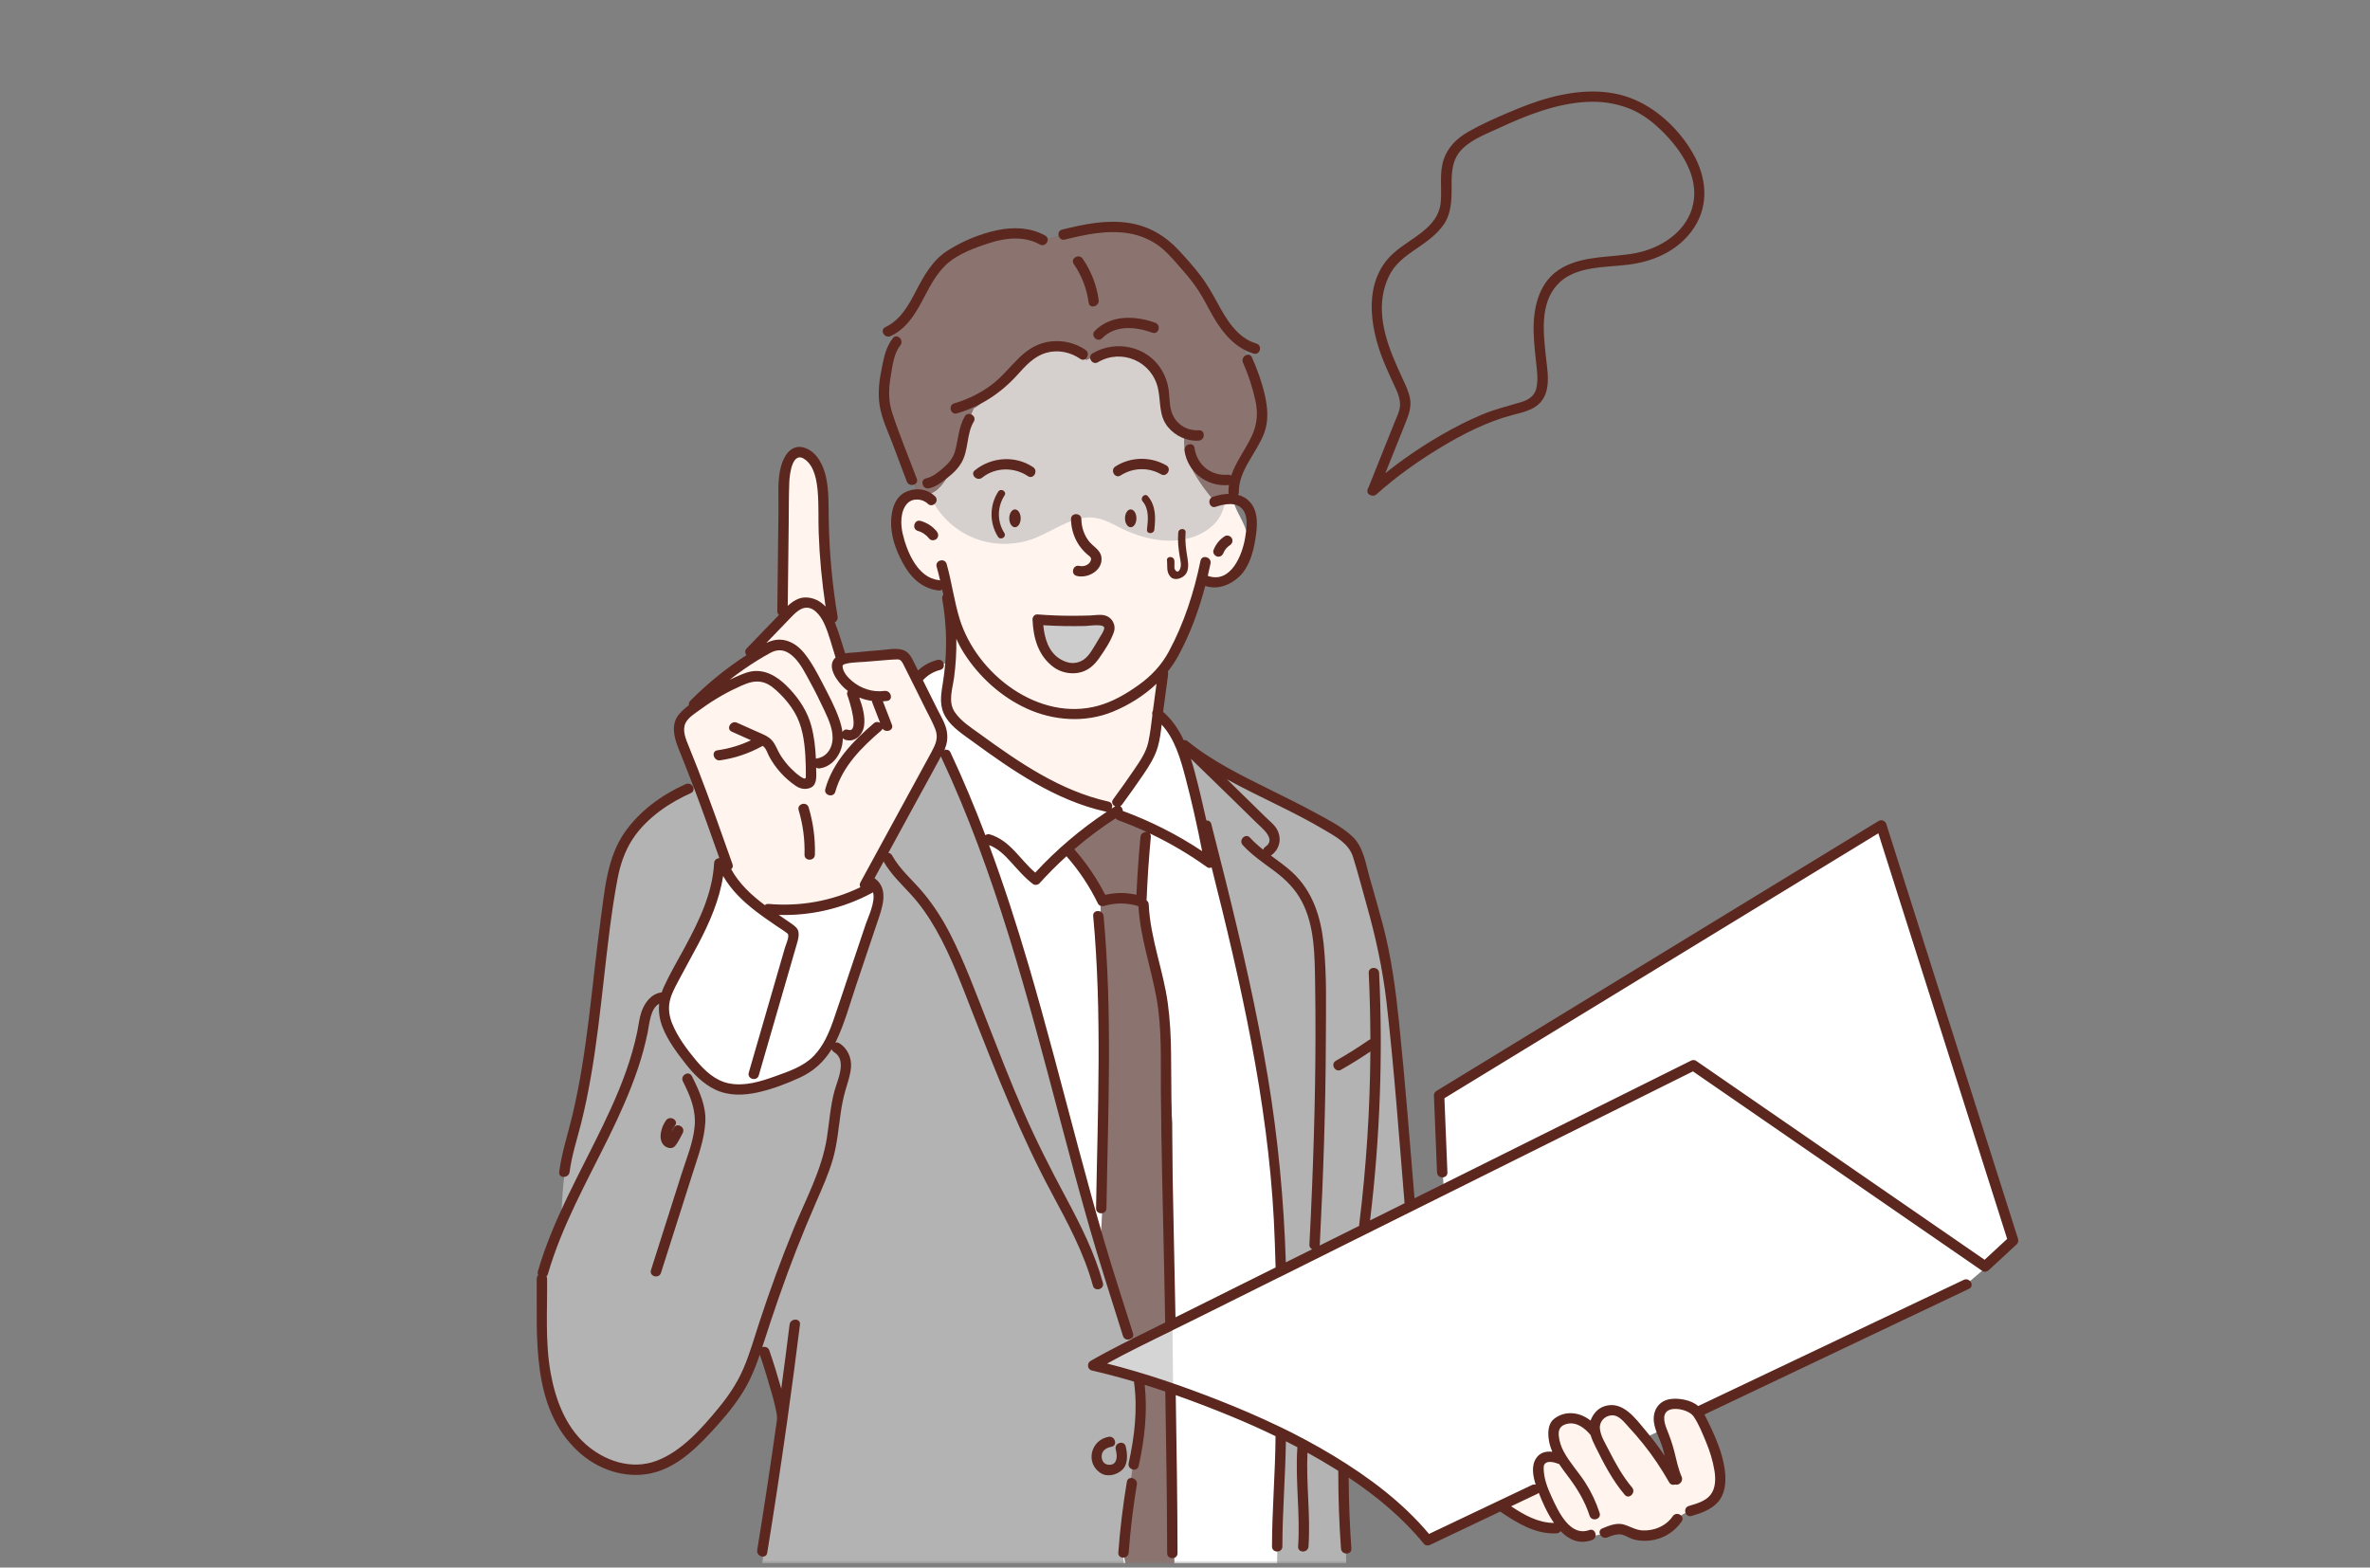 <svg width="508" height="336" viewBox="0 0 508 336" fill="none" xmlns="http://www.w3.org/2000/svg">
<rect x="0" y="0" width="508" height="336" fill="#808080" stroke="none"/>
<mask id="mask0_1079_5361" style="mask-type:alpha" maskUnits="userSpaceOnUse" x="0" y="0" width="508" height="336">
<rect x="0.615" width="506.731" height="335.096" fill="#D9D9D9"/>
</mask>
<g mask="url(#mask0_1079_5361)">
<path d="M240.817 335.09H241.231C241.231 335.09 241.087 333.961 240.837 332.022C240.788 333.183 240.777 334.221 240.817 335.09Z" fill="white"/>
<path d="M243.21 289.125C245.533 287.985 248.276 286.633 251.306 285.139L251.291 283.901L251.295 240.913C251.295 240.913 250.058 223.501 250.047 219.795C250.036 216.09 248.352 210.088 247.017 204.828C245.682 199.567 245.019 193.236 245.019 193.236L246.274 177.636L239.377 174.45L228.993 182.45L235.848 191.382L236.398 219.057V257.291C236.398 257.291 236.166 261.919 235.852 266.869L237.552 272.785C237.552 272.785 241.479 283.494 243.208 289.127L243.21 289.125Z" fill="#5B271E"/>
<path d="M251.453 296.966C249.184 296.281 246.83 295.628 244.396 295.003C244.758 298.971 244.54 303.081 244.54 303.081C244.54 303.081 241.259 322.071 240.84 332.023C241.087 333.961 241.234 335.091 241.234 335.091H251.707V316.863L251.457 296.966H251.453Z" fill="#5B271E"/>
<path d="M155.775 186.885L155.132 184.998C155.177 185.765 155.413 186.534 155.775 187.29V186.885V186.885Z" fill="#B3B3B3"/>
<path d="M162.947 194.646C169.991 196.742 176.959 194.533 181.547 192.323C177.447 193.594 170.298 195.435 164.751 194.864C164.751 194.864 160.589 193.221 157.587 189.976C159.881 192.65 162.945 194.648 162.945 194.648L162.947 194.646Z" fill="#B3B3B3"/>
<path d="M240.838 332.023C241.256 322.071 244.538 303.081 244.538 303.081C244.538 303.081 244.756 298.973 244.393 295.003C241.521 294.267 238.539 293.573 235.431 292.935C235.431 292.935 238.426 291.475 243.205 289.125C241.476 283.492 237.549 272.783 237.549 272.783L235.849 266.867L232.016 253.53L222.474 217.95C222.474 217.95 217.388 200.501 214.9 192.72C212.411 184.94 201.929 158.701 201.929 158.701C201.929 158.701 201.691 158.743 201.246 158.823C200.634 160.713 199.613 163.603 198.516 165.614C196.981 168.429 187.715 185.805 185.37 190.202C186.351 189.577 186.9 189.157 186.9 189.157C188.68 190.046 188.059 193.236 188.059 193.236C188.059 193.236 179.67 219.166 177.2 224.557C174.73 229.947 164.207 232.948 159.09 233.542C153.972 234.135 151.859 233.615 146.074 226.057C140.289 218.499 143.293 211.942 143.293 211.942C143.293 211.942 148.41 202.717 151.08 197.715C153.75 192.714 155.132 184.998 155.132 184.998L149.518 168.497C136.376 173.692 132.017 184.998 132.017 184.998C132.017 184.998 127.203 219.435 126.4 225.361C125.597 231.285 121.349 248.906 121.349 248.906C121.349 248.906 120.602 253.512 120.379 259.736C120.157 265.96 117.071 270.489 117.071 270.489C117.071 270.489 114.817 278.742 117.227 295.978C119.638 313.213 131.279 314.978 140.178 313.906C149.078 312.835 158.422 299.084 159.261 296.103C160.1 293.122 162.482 287.952 162.482 287.952C164.763 289.045 167.653 304.137 167.653 304.137L163.381 335.095H240.818C240.78 334.226 240.789 333.185 240.838 332.027V332.023Z" fill="#B3B3B3"/>
<path d="M206.956 156.43C211.417 159.687 220.416 168.394 239.548 172.886L246.672 161.052L247.878 153.023L249.304 143.535C249.304 143.535 257.02 132.092 257.558 124.152C257.558 124.152 263.131 127.77 266.546 121.102C269.962 114.433 264.415 110.258 264.424 106.993C264.424 106.857 264.435 106.602 264.457 106.253C264.435 106.32 264.424 106.357 264.424 106.357L260.655 107.802C260.655 107.802 252.201 98.688 254.092 92.909C254.092 92.909 250.536 92.131 249.422 84.795C248.307 77.46 241.288 73.216 232.84 77.171C232.84 77.171 228.099 72.187 223.464 74.712C218.83 77.237 210.598 86.931 208.707 87.529C208.707 87.529 207.806 89.579 206.533 93.356C205.258 97.13 203.096 105.21 198.819 105.962L196.721 105.495C196.721 105.495 189.682 107.38 193.115 117.056C196.546 126.732 201.981 124.816 201.981 124.816C201.981 124.816 204.295 132.527 203.901 138.438C203.823 139.594 203.734 140.774 203.638 141.924C203.249 146.645 202.782 150.855 202.782 150.855C202.782 150.855 202.499 153.174 206.96 156.43H206.956ZM223.008 132.948L223.082 133.108C223.796 132.83 224.594 133.052 225.342 133.223C226.759 133.546 228.221 133.672 229.672 133.599C231.872 133.488 234.063 132.919 236.253 133.161C236.6 133.199 236.982 133.281 237.185 133.566C237.421 133.895 237.316 134.348 237.189 134.73C236.449 136.982 235.254 139.085 233.699 140.874C233.158 141.497 232.553 142.095 231.792 142.41C231.138 142.682 230.406 142.722 229.703 142.642C227.547 142.395 225.602 141.015 224.443 139.183C223.282 137.351 222.859 135.113 223.006 132.948H223.008Z" fill="#FFF4EE"/>
<path d="M155.132 184.999L155.775 186.886V187.291C156.224 188.227 156.869 189.134 157.59 189.976C160.592 193.222 164.754 194.864 164.754 194.864C170.299 195.436 177.449 193.595 181.55 192.324C183.143 191.557 184.449 190.79 185.372 190.203C187.717 185.806 196.984 168.43 198.519 165.616C199.616 163.604 200.637 160.714 201.249 158.825C201.618 157.684 201.838 156.908 201.838 156.908C201.838 156.908 198.372 149.497 196.114 145.189C195.873 144.734 195.649 144.311 195.442 143.936C193.286 140.028 190.738 140.226 190.738 140.226L180.159 141.49L178.466 134.862L176.522 111.275C176.522 111.275 177.411 102.427 173.854 98.148C170.296 93.869 167.727 100.547 167.727 100.547V130.974L161.866 140.555C161.866 140.555 152.985 147.039 148.755 150.978C144.524 154.915 145.56 156.853 145.56 156.853L149.521 168.496L155.134 184.997L155.132 184.999Z" fill="#FFF4EE"/>
<path d="M206.53 93.356C207.805 89.581 208.704 87.529 208.704 87.529C210.595 86.931 218.827 77.235 223.461 74.712C228.096 72.187 232.837 77.171 232.837 77.171C241.287 73.214 248.304 77.46 249.419 84.795C250.533 92.131 254.089 92.909 254.089 92.909C252.197 98.688 260.652 107.802 260.652 107.802L264.421 106.357C264.421 106.357 264.432 106.322 264.454 106.253C264.77 105.275 267.295 97.532 269.571 93.356C272.003 88.892 270.377 86.727 268.29 79.338C266.201 71.949 259.789 65.118 259.07 63.813C258.351 62.508 250.333 52.901 245.861 49.34C241.567 45.921 226.233 50.809 225.025 51.203C224.545 51.096 223.083 50.807 219.223 50.096C211.273 48.629 202.203 55.778 200.51 57.569C198.814 59.361 197.693 62.179 193.092 69.179C188.491 76.179 189.439 86.131 189.439 86.131L196.721 105.497L198.819 105.964C203.095 105.213 205.26 97.132 206.532 93.358L206.53 93.356Z" fill="#5B271E"/>
<path d="M273.761 335.092H288.549L288.247 313.79C284.347 311.198 279.757 308.51 274.413 305.892C274.19 319.185 273.763 335.092 273.763 335.092H273.761Z" fill="#B3B3B3"/>
<path d="M261.36 187.955C262.216 191.409 266.381 209.15 266.381 209.15C266.381 209.15 270.878 232.061 271.441 235.918C272.004 239.775 273.085 247.555 273.508 252.708C273.752 255.704 274.008 264.736 274.208 273.758C284.926 268.386 295.445 263.031 302.159 259.41C301.329 248.735 299.837 230.192 299.781 229.583C299.703 228.736 297.474 206.276 295.529 199.231C293.585 192.187 290.025 182.451 290.025 182.451C290.025 182.451 289.916 178.65 282.574 175.846C276.898 173.681 262.495 165.594 256.243 162.031C254.405 160.984 253.268 160.326 253.268 160.326C253.268 160.326 260.506 184.502 261.362 187.957L261.36 187.955Z" fill="#B3B3B3"/>
<path d="M162.948 194.647C162.948 194.647 159.884 192.648 157.59 189.974C156.867 189.132 156.224 188.225 155.775 187.289C155.412 186.535 155.176 185.764 155.132 184.997C155.132 184.997 153.75 192.713 151.08 197.714C148.41 202.716 143.293 211.941 143.293 211.941C143.293 211.941 140.29 218.498 146.074 226.056C151.859 233.614 153.972 234.134 159.09 233.541C164.207 232.947 174.73 229.946 177.2 224.556C179.67 219.165 188.06 193.235 188.06 193.235C188.06 193.235 188.68 190.045 186.9 189.156C186.9 189.156 186.351 189.576 185.37 190.201C184.446 190.788 183.14 191.555 181.547 192.322C176.958 194.531 169.991 196.741 162.948 194.644V194.647Z" fill="white"/>
<path d="M431.969 266.293L403.246 176.93L308.467 234.797C308.467 234.797 309.379 253.178 309.444 254.978C309.457 255.327 306.663 256.979 302.158 259.408C295.443 263.03 284.924 268.385 274.207 273.757C274.006 264.735 273.751 255.703 273.506 252.706C273.083 247.554 272.002 239.774 271.439 235.917C270.876 232.06 266.38 209.149 266.38 209.149C266.38 209.149 262.215 191.408 261.358 187.953C260.501 184.499 253.264 160.323 253.264 160.323C253.264 160.323 254.401 160.981 256.239 162.028C253.742 158.658 250.165 154.141 248.267 153.187C248.171 153.141 248.042 153.085 247.878 153.023L246.672 161.052L239.548 172.887C220.414 168.392 211.417 159.687 206.956 156.43C202.495 153.174 202.777 150.855 202.777 150.855C202.777 150.855 203.247 146.645 203.634 141.924C202.357 142.177 198.448 143.093 196.112 145.189C198.37 149.497 201.836 156.908 201.836 156.908C201.836 156.908 201.616 157.684 201.247 158.825C201.692 158.744 201.93 158.702 201.93 158.702C201.93 158.702 212.411 184.941 214.901 192.722C217.39 200.502 222.474 217.951 222.474 217.951L232.017 253.531L235.85 266.868C236.164 261.92 236.395 257.29 236.395 257.29V219.056L235.846 191.381L228.991 182.449L239.374 174.449L246.271 177.635L245.016 193.235C245.016 193.235 245.679 199.568 247.014 204.827C248.349 210.089 250.034 216.091 250.045 219.794C250.056 223.5 251.293 240.912 251.293 240.912L251.288 283.9L251.304 285.139C248.274 286.632 245.53 287.984 243.208 289.124C238.426 291.472 235.434 292.934 235.434 292.934C238.54 293.572 241.523 294.266 244.396 295.002C246.83 295.626 249.184 296.282 251.453 296.964L251.702 316.861V335.089H273.759C273.759 335.089 274.187 319.182 274.409 305.889C279.753 308.508 284.343 311.195 288.243 313.787C301.383 322.514 306.707 330.13 306.707 330.13L322.268 322.692C322.224 322.619 322.181 322.545 322.139 322.47L330.444 318.473L329.79 314.276C329.79 314.276 329.917 311.062 334.498 312.182L332.903 306.412C332.903 306.412 334.774 303.177 337.929 304.126C341.081 305.078 341.842 305.489 341.842 305.489C341.842 305.489 343.64 300.594 347.627 302.873C349.329 303.846 351.414 305.876 353.243 307.883L356.239 306.452L355.594 303.449C355.594 303.449 357.116 298.969 361.448 301.319C362.153 301.701 362.814 302.295 363.424 303.017L421.49 275.26L431.969 266.288V266.293Z" fill="white"/>
<path d="M229.704 142.641C230.407 142.721 231.139 142.679 231.793 142.41C232.554 142.094 233.159 141.497 233.7 140.874C235.255 139.085 236.45 136.982 237.191 134.73C237.318 134.345 237.42 133.894 237.186 133.565C236.984 133.281 236.601 133.201 236.254 133.161C234.065 132.918 231.873 133.487 229.673 133.599C228.222 133.672 226.761 133.545 225.343 133.223C224.596 133.052 223.797 132.832 223.083 133.107L223.009 132.947C222.863 135.11 223.285 137.349 224.447 139.182C225.608 141.014 227.55 142.395 229.706 142.641H229.704Z" fill="#CCCCCC"/>
<path d="M361.447 301.323C357.115 298.971 355.594 303.453 355.594 303.453L356.239 306.456L357.696 313.233C357.696 313.233 355.698 310.581 353.244 307.89C351.415 305.882 349.331 303.853 347.629 302.879C343.642 300.601 341.844 305.495 341.844 305.495C341.844 305.495 341.083 305.084 337.93 304.133C334.778 303.181 332.904 306.418 332.904 306.418L334.5 312.189C329.919 311.068 329.792 314.283 329.792 314.283L330.446 318.479L322.141 322.476C322.183 322.552 322.227 322.625 322.27 322.698C326.163 329.227 334.927 327.371 334.927 327.371C337.597 330.908 343.01 328.947 344.349 328.436C345.686 327.925 347.535 328.356 351.317 329.309C355.1 330.263 358.319 326.96 359.845 325.297C361.374 323.634 364.222 323.761 367.388 321.231C370.556 318.702 368.387 313.905 368.387 313.905C368.387 313.905 366.558 306.743 363.423 303.03C362.813 302.308 362.153 301.714 361.447 301.332V301.323Z" fill="#FFF4EE"/>
<path opacity="0.55" d="M228.994 182.45L239.378 174.45L246.275 177.636L245.02 193.236C245.02 193.236 245.683 199.569 247.018 204.828C248.353 210.088 250.037 216.092 250.048 219.795C250.059 223.501 251.296 240.913 251.296 240.913L251.292 283.901L251.706 316.862V335.09H241.233C241.233 335.09 234.073 279.518 234.723 278.629C235.373 277.739 236.398 257.289 236.398 257.289V219.055L235.849 191.38L228.994 182.448V182.45Z" fill="#B3B3B3"/>
<path opacity="0.55" d="M268.292 79.339C266.203 71.95 259.791 65.119 259.072 63.814C258.354 62.51 250.335 52.902 245.863 49.341C241.57 45.922 226.236 50.81 225.028 51.204C224.547 51.097 223.085 50.808 219.225 50.097C211.276 48.63 202.205 55.779 200.512 57.57C198.817 59.362 197.695 62.181 193.094 69.18C188.493 76.18 189.441 86.132 189.441 86.132L196.723 105.498L198.708 105.94C198.737 106.103 198.763 106.263 198.794 106.425L199.902 107.396C201.88 111.115 205.273 114.052 209.229 115.506C213.185 116.959 217.663 116.919 221.604 115.426C225.98 113.765 230.071 110.331 234.706 110.995C236.782 111.293 238.637 112.398 240.522 113.32C246.066 116.032 252.985 117.153 258.247 113.927C259.422 113.207 260.485 112.278 261.242 111.124C262.049 109.891 262.463 108.475 262.726 107.014L264.43 106.361C264.43 106.361 267.149 97.822 269.581 93.361C272.012 88.897 270.386 86.732 268.299 79.344L268.292 79.339Z" fill="#B3B3B3"/>
<path d="M295.328 105.46L299.417 95.246C300.072 93.612 300.726 91.976 301.38 90.342C302.003 88.788 302.532 87.19 302.245 85.496C301.987 83.971 301.295 82.588 300.652 81.195C299.9 79.565 299.157 77.929 298.487 76.262C297.275 73.237 296.34 70.062 296.205 66.79C296.085 63.878 296.672 60.94 298.14 58.41C299.486 56.091 301.74 54.578 303.903 53.095C305.947 51.692 307.948 50.252 309.398 48.209C311.096 45.822 311.171 42.823 311.142 40.011C311.111 36.894 311.207 34.002 313.619 31.737C315.737 29.748 318.783 28.619 321.381 27.409C327.262 24.677 333.536 22.201 340.077 21.839C343.198 21.665 346.286 22.121 349.201 23.255C352.147 24.399 354.67 26.449 356.848 28.692C360.928 32.893 364.55 38.797 362.637 44.821C360.995 49.992 355.778 53.23 350.705 54.231C345.432 55.269 339.75 54.675 334.899 57.358C329.94 60.101 328.632 65.708 328.723 70.963C328.772 73.775 329.166 76.569 329.44 79.363C329.573 80.728 329.618 82.104 329.253 83.437C328.819 85.029 327.453 85.763 325.982 86.209C323.179 87.063 320.409 87.716 317.688 88.852C314.669 90.111 311.761 91.611 308.929 93.247C303.436 96.421 298.189 100.147 293.464 104.384C292.394 105.344 293.973 106.909 295.037 105.955C299.273 102.159 303.936 98.844 308.804 95.906C313.636 92.987 318.796 90.364 324.282 88.932C326.972 88.23 329.762 87.67 331.064 84.909C332.254 82.384 331.671 79.376 331.389 76.718C330.839 71.574 329.987 65.221 333.78 61.046C337.5 56.949 344.021 57.367 349.045 56.727C354.356 56.051 359.377 53.897 362.641 49.489C366.163 44.732 366.005 38.993 363.393 33.849C360.717 28.578 355.844 23.726 350.405 21.372C344.64 18.878 338.23 19.336 332.285 20.91C329.144 21.741 326.109 22.93 323.126 24.208C320.287 25.426 317.412 26.7 314.729 28.238C312.275 29.643 310.277 31.582 309.405 34.322C308.488 37.203 309.089 40.36 308.822 43.321C308.317 48.922 302.303 50.988 298.654 54.297C292.127 60.221 293.559 69.936 296.485 77.236C297.324 79.327 298.285 81.366 299.226 83.413C299.751 84.558 300.145 85.698 300.085 86.97C300.025 88.192 299.348 89.459 298.901 90.575C296.992 95.343 295.083 100.109 293.177 104.877C292.643 106.209 294.796 106.782 295.321 105.469L295.328 105.46Z" fill="#5B271E"/>
<path d="M262.252 118.504C262.515 117.835 263.022 117.255 263.625 116.866C264.132 116.537 264.341 115.885 264.023 115.345C263.727 114.841 263.011 114.616 262.502 114.947C261.378 115.674 260.595 116.677 260.108 117.915C259.885 118.48 260.346 119.135 260.884 119.282C261.516 119.455 262.03 119.069 262.252 118.506V118.504Z" fill="#5B271E"/>
<path d="M197.337 111.657C195.956 111.261 195.368 113.406 196.746 113.8C197.751 114.086 198.552 114.662 199.202 115.476C199.58 115.949 200.383 115.869 200.775 115.476C201.24 115.011 201.153 114.378 200.775 113.904C199.898 112.808 198.683 112.041 197.337 111.657Z" fill="#5B271E"/>
<path d="M221.443 100.134C217.628 97.564 212.497 97.936 208.964 100.803C207.849 101.708 209.434 103.271 210.537 102.375C213.32 100.114 217.39 100.079 220.32 102.053C221.512 102.857 222.625 100.93 221.443 100.134V100.134Z" fill="#5B271E"/>
<path d="M249.984 99.744C246.604 97.808 242.361 97.881 239.077 99.99C237.876 100.762 238.988 102.687 240.201 101.909C242.831 100.222 246.144 100.104 248.862 101.662C250.108 102.376 251.23 100.455 249.986 99.744H249.984Z" fill="#5B271E"/>
<path d="M229.56 111.277C229.603 113.565 230.359 115.805 231.827 117.579C232.203 118.033 232.604 118.444 233.049 118.831C233.44 119.171 233.972 119.418 233.845 120.007C233.618 121.06 232.31 121.543 231.374 121.303C229.983 120.947 229.393 123.09 230.782 123.445C233.22 124.07 236.502 122.205 236.077 119.373C235.846 117.833 234.241 117.106 233.363 115.954C232.335 114.607 231.816 112.96 231.785 111.28C231.758 109.848 229.534 109.846 229.56 111.28V111.277Z" fill="#5B271E"/>
<path d="M206.128 99.1C207.654 96.401 207.134 93.04 208.722 90.377C209.459 89.144 207.534 88.025 206.802 89.255C205.441 91.535 205.418 94.187 204.717 96.684C204.315 98.117 203.454 99.187 202.35 100.156C201.273 101.103 199.947 102.234 198.519 102.53C197.115 102.819 197.711 104.962 199.111 104.673C200.646 104.357 201.881 103.341 203.091 102.401C204.295 101.463 205.372 100.436 206.128 99.098V99.1Z" fill="#5B271E"/>
<path d="M212.378 82.603C210.017 84.35 207.347 85.632 204.535 86.459C203.162 86.862 203.747 89.007 205.127 88.602C210.157 87.126 214.507 84.281 218.018 80.411C219.844 78.397 221.593 76.376 224.303 75.609C226.779 74.907 229.464 75.476 231.554 76.921C232.737 77.739 233.847 75.809 232.677 75.002C230.532 73.522 227.925 72.909 225.342 73.173C222.627 73.451 220.383 74.796 218.46 76.67C216.411 78.666 214.7 80.886 212.38 82.603H212.378Z" fill="#5B271E"/>
<path d="M256.954 94.442C258.378 94.348 258.387 92.125 256.954 92.219C254.22 92.396 251.817 90.723 251.056 88.095C250.616 86.572 250.72 84.93 250.476 83.374C250.247 81.913 249.755 80.562 248.994 79.295C245.955 74.222 239.218 72.775 234.205 75.725C232.97 76.451 234.09 78.372 235.329 77.643C240.43 74.64 246.862 77.447 248.193 83.183C248.867 86.088 248.315 89.087 250.367 91.554C251.977 93.49 254.427 94.606 256.952 94.442H256.954Z" fill="#5B271E"/>
<path d="M236.235 72.496C239.143 69.566 243.45 70.046 247.019 71.314C248.374 71.794 248.952 69.646 247.61 69.171C243.274 67.632 238.128 67.432 234.662 70.927C233.652 71.945 235.225 73.516 236.235 72.498V72.496Z" fill="#5B271E"/>
<path d="M232.074 55.459C231.269 54.286 229.34 55.395 230.154 56.582C231.874 59.089 232.94 61.875 233.351 64.885C233.545 66.3 235.687 65.694 235.496 64.293C235.062 61.117 233.89 58.105 232.074 55.459Z" fill="#5B271E"/>
<path d="M228.259 51.353C232.742 50.239 237.381 49.25 242.004 50.028C244.18 50.395 246.215 51.204 248.033 52.451C249.813 53.671 251.266 55.372 252.681 56.981C254.154 58.657 255.615 60.335 256.832 62.212C258.074 64.123 259.066 66.186 260.214 68.151C262.174 71.508 264.86 74.642 268.709 75.785C270.088 76.194 270.673 74.049 269.301 73.642C265.169 72.417 262.891 68.469 260.953 64.928C259.847 62.91 258.737 60.92 257.338 59.086C255.911 57.219 254.334 55.447 252.736 53.724C249.755 50.51 246.209 48.416 241.841 47.769C237.073 47.062 232.283 48.067 227.669 49.214C226.276 49.559 226.868 51.704 228.261 51.357L228.259 51.353Z" fill="#5B271E"/>
<path d="M190.896 72.035C197.212 69.065 197.987 61.313 202.695 56.825C205.238 54.4 209.124 53.031 212.413 51.993C215.835 50.913 219.668 50.617 222.903 52.411C224.158 53.107 225.281 51.186 224.026 50.492C220.856 48.734 217.254 48.619 213.768 49.337C210.117 50.09 206.239 51.715 203.099 53.724C199.929 55.754 198.116 58.951 196.427 62.205C194.819 65.301 193.074 68.567 189.775 70.118C188.478 70.728 189.608 72.644 190.898 72.037L190.896 72.035Z" fill="#5B271E"/>
<path d="M191.315 95.102C192.332 97.801 193.351 100.499 194.367 103.198C194.868 104.527 197.019 103.952 196.512 102.607C194.746 97.921 192.799 93.262 191.241 88.5C190.398 85.919 190.454 83.359 190.912 80.709C191.281 78.568 191.557 75.794 192.972 74.049C193.867 72.947 192.303 71.364 191.399 72.478C189.9 74.325 189.481 76.574 189.012 78.85C188.449 81.58 188.113 84.303 188.578 87.071C189.041 89.827 190.336 92.501 191.315 95.102Z" fill="#5B271E"/>
<path d="M217.554 113.012C218.23 113.012 218.778 112.156 218.778 111.1C218.778 110.044 218.23 109.188 217.554 109.188C216.878 109.188 216.331 110.044 216.331 111.1C216.331 112.156 216.878 113.012 217.554 113.012Z" fill="#5B271E"/>
<path d="M242.362 113.012C243.038 113.012 243.586 112.156 243.586 111.1C243.586 110.044 243.038 109.188 242.362 109.188C241.686 109.188 241.138 110.044 241.138 111.1C241.138 112.156 241.686 113.012 242.362 113.012Z" fill="#5B271E"/>
<path d="M213.959 105.397C212.074 108.311 212.059 112.112 213.91 115.044C214.45 115.9 215.816 115.111 215.271 114.248C213.703 111.765 213.725 108.656 215.32 106.19C215.874 105.335 214.508 104.545 213.959 105.395V105.397Z" fill="#5B271E"/>
<path d="M247.432 113.519C247.708 110.978 247.786 108.424 246.046 106.366C245.389 105.588 244.279 106.708 244.931 107.479C246.353 109.162 246.075 111.49 245.854 113.519C245.745 114.528 247.323 114.517 247.432 113.519Z" fill="#5B271E"/>
<path d="M252.554 114.147C252.396 115.886 252.587 117.593 252.876 119.307C253.037 120.256 253.33 121.238 252.852 122.141C252.4 122.992 251.746 122.21 251.724 121.645C251.704 121.138 251.773 120.651 251.717 120.142C251.606 119.144 250.029 119.133 250.14 120.142C250.28 121.414 249.946 122.532 250.85 123.586C251.662 124.53 253.157 124.053 253.907 123.343C254.883 122.416 254.732 120.852 254.536 119.667C254.234 117.819 253.96 116.028 254.131 114.152C254.223 113.14 252.645 113.149 252.554 114.152V114.147Z" fill="#5B271E"/>
<path d="M225.869 143.026C227.324 144.089 229.302 144.522 231.071 144.225C233.08 143.885 234.462 142.695 235.603 141.066C236.76 139.41 238.066 137.465 238.733 135.549C239.296 133.935 238.362 132.254 236.691 131.883C235.712 131.665 234.533 131.901 233.538 131.932C232.246 131.972 230.953 131.988 229.663 131.988C227.251 131.988 224.837 131.892 222.432 131.699C221.985 131.663 221.678 131.854 221.511 132.141C221.384 132.31 221.308 132.534 221.319 132.81C221.471 136.747 222.559 140.61 225.869 143.026V143.026ZM232.68 134.177C233.34 134.164 236.86 133.59 236.687 134.677C236.569 135.406 235.93 136.244 235.57 136.878C235.102 137.703 234.595 138.505 234.095 139.31C233.267 140.639 232.375 141.664 230.802 142.026C229.467 142.335 228.092 141.835 226.993 141.108C224.686 139.583 223.874 136.671 223.624 134.008C226.639 134.206 229.658 134.242 232.68 134.177V134.177Z" fill="#5B271E"/>
<path d="M237.162 258.996C237.507 238.143 238.47 217.143 236.546 196.342C236.415 194.926 234.19 194.914 234.321 196.342C236.246 217.146 235.282 238.143 234.937 258.996C234.913 260.43 237.138 260.428 237.162 258.996Z" fill="#5B271E"/>
<path d="M171.187 173.66C172.115 176.772 172.535 179.951 172.446 183.196C172.406 184.63 174.631 184.628 174.671 183.196C174.764 179.766 174.313 176.356 173.332 173.068C172.922 171.699 170.775 172.282 171.187 173.66V173.66Z" fill="#5B271E"/>
<path d="M146.377 231.781C147.934 234.882 149.2 237.839 148.898 241.38C148.604 244.832 147.162 248.253 146.121 251.532C143.925 258.432 141.732 265.334 139.536 272.234C139.1 273.603 141.249 274.185 141.68 272.825C143.965 265.643 146.25 258.461 148.535 251.278C149.652 247.769 150.971 244.247 151.183 240.537C151.385 236.987 149.85 233.749 148.297 230.661C147.654 229.381 145.734 230.506 146.377 231.784V231.781Z" fill="#5B271E"/>
<path d="M144.734 245.605C145.39 244.791 145.83 243.795 146.331 242.879C147.021 241.621 145.101 240.501 144.411 241.757C144.269 242.017 144.126 242.275 143.984 242.535C144.157 242.052 144.438 241.592 144.687 241.259C145.543 240.107 143.61 239 142.767 240.136C141.788 241.452 140.94 244.135 142.313 245.496C142.927 246.105 144.1 246.389 144.736 245.602L144.734 245.605Z" fill="#5B271E"/>
<path d="M122.093 251.204C122.54 247.707 123.657 244.333 124.522 240.925C125.392 237.502 126.089 234.037 126.691 230.558C127.895 223.627 128.669 216.629 129.459 209.642C130.256 202.594 131.03 195.525 132.334 188.549C132.914 185.437 133.86 182.53 135.593 179.864C137.151 177.473 139.273 175.436 141.558 173.747C143.58 172.251 145.799 171.026 148.088 169.993C149.394 169.404 148.261 167.487 146.964 168.074C141.812 170.402 137.113 173.792 133.86 178.464C130.124 183.832 129.61 190.814 128.752 197.108C126.841 211.121 125.975 225.307 122.68 239.1C121.717 243.135 120.393 247.076 119.866 251.204C119.683 252.622 121.91 252.607 122.09 251.204H122.093Z" fill="#5B271E"/>
<path d="M241.539 317.61C240.696 322.643 240.082 327.709 239.706 332.799C239.601 334.231 241.826 334.22 241.931 332.799C242.291 327.907 242.874 323.041 243.684 318.202C243.92 316.799 241.775 316.199 241.539 317.61V317.61Z" fill="#5B271E"/>
<path d="M241.294 310.042C240.965 308.648 238.818 309.239 239.15 310.633C239.357 311.507 239.519 312.449 239.094 313.287C238.702 314.056 237.639 314.13 236.958 313.776C236.224 313.396 236.024 312.407 236.193 311.676C236.409 310.74 237.363 310.266 238.217 310.115C239.628 309.866 239.03 307.723 237.626 307.972C233.828 308.644 232.586 313.489 235.837 315.695C237.272 316.668 239.261 316.195 240.467 315.123C241.868 313.881 241.679 311.667 241.294 310.042V310.042Z" fill="#5B271E"/>
<path d="M432.576 265.594C430.331 258.525 428.087 251.458 425.842 244.39C421.517 230.774 417.194 217.161 412.869 203.546C410.081 194.77 407.293 185.994 404.508 177.218C404.445 177.022 404.383 176.827 404.321 176.631C404.107 175.962 403.319 175.58 402.685 175.966C397.13 179.359 391.577 182.749 386.021 186.141C374.169 193.376 362.315 200.614 350.463 207.85C339.53 214.525 328.6 221.198 317.667 227.873C314.414 229.861 311.159 231.846 307.906 233.833C307.581 234.033 307.339 234.4 307.355 234.793C307.577 240.295 307.8 245.797 308.022 251.296C308.08 252.725 310.305 252.73 310.247 251.296C310.033 245.997 309.817 240.7 309.604 235.4C314.966 232.126 320.33 228.851 325.692 225.577C337.544 218.342 349.398 211.104 361.25 203.868C372.183 197.193 383.113 190.52 394.046 183.844C396.903 182.102 399.757 180.357 402.614 178.614C404.712 185.218 406.81 191.822 408.906 198.427C413.231 212.042 417.554 225.655 421.879 239.27C424.663 248.031 427.444 256.791 430.227 265.552C428.614 267.043 427.003 268.535 425.39 270.026C418.58 265.329 411.767 260.632 404.957 255.935C393.737 248.197 382.519 240.462 371.299 232.724C368.712 230.939 366.124 229.154 363.535 227.369C363.199 227.138 362.754 227.2 362.411 227.369C357.396 229.865 352.381 232.361 347.366 234.858C335.802 240.615 324.237 246.37 312.672 252.127C309.513 253.701 306.353 255.273 303.194 256.847C302.155 244.294 301.176 231.732 299.888 219.202C299.16 212.117 298.226 205.118 296.41 198.22C295.503 194.768 294.497 191.342 293.525 187.908C292.693 184.967 292.237 181.548 289.932 179.352C287.609 177.14 284.414 175.573 281.62 174.048C278.558 172.379 275.423 170.845 272.3 169.296C266.212 166.272 259.961 163.236 254.648 158.944C254.358 158.663 254.025 158.586 253.72 158.641C252.647 156.361 251.248 154.267 249.306 152.577C249.312 152.528 249.319 152.477 249.326 152.428C249.677 149.819 250.027 147.209 250.378 144.599C250.414 144.341 250.385 144.117 250.314 143.93C251.175 142.852 251.944 141.703 252.603 140.487C255.122 135.839 256.982 130.746 258.341 125.589C260.931 126.478 263.694 125.424 265.621 123.599C267.792 121.541 268.642 118.32 269.096 115.47C269.499 112.936 269.817 109.795 267.999 107.695C267.265 106.845 266.364 106.339 265.387 106.076C265.483 105.919 265.541 105.725 265.538 105.494C265.492 100.779 269.41 97.034 270.983 92.801C271.937 90.231 271.732 87.524 271.158 84.897C270.535 82.045 269.532 79.277 268.353 76.61C267.774 75.3 265.859 76.434 266.433 77.732C267.59 80.351 268.488 83.085 269.1 85.881C269.674 88.509 269.472 90.969 268.337 93.408C266.984 96.316 264.909 98.948 263.901 101.962C263.725 101.813 263.485 101.728 263.176 101.753C259.527 102.042 256.557 99.623 256.04 96.02C255.838 94.606 253.693 95.209 253.896 96.611C254.543 101.122 258.646 104.336 263.176 103.976C263.265 103.969 263.347 103.953 263.425 103.931C263.349 104.44 263.309 104.96 263.316 105.496C263.316 105.627 263.338 105.747 263.374 105.854C262.23 105.881 261.066 106.132 259.996 106.485C258.641 106.934 259.222 109.082 260.588 108.628C262.424 108.021 265.08 107.457 266.433 109.286C267.625 110.9 267.189 113.401 266.898 115.228C266.297 118.991 263.794 125.178 258.884 123.433C259.091 122.552 259.286 121.672 259.467 120.792C259.754 119.394 257.609 118.798 257.322 120.201C255.942 126.925 253.78 133.66 250.5 139.713C248.919 142.634 246.712 144.941 244.017 146.862C241.383 148.74 238.513 150.416 235.378 151.279C222.676 154.773 209.381 144.519 205.716 132.729C204.51 128.85 204.016 124.791 202.911 120.885C202.521 119.509 200.374 120.094 200.766 121.477C201.042 122.452 201.287 123.433 201.516 124.415C201.418 124.377 201.313 124.351 201.198 124.337C196.699 123.864 194.394 118.249 193.497 114.457C193.017 112.418 192.948 109.609 194.443 107.948C195.571 106.694 197.729 106.852 198.861 107.97C199.883 108.977 201.458 107.406 200.434 106.399C198.695 104.683 196.107 104.454 193.969 105.541C191.422 106.837 190.872 110.311 191.023 112.858C191.206 115.939 192.503 119.04 194.085 121.657C195.662 124.266 198.107 126.238 201.198 126.565C201.525 126.6 201.776 126.507 201.952 126.345C202.034 126.723 202.119 127.098 202.201 127.476C202.007 127.714 201.903 128.03 201.97 128.403C203.029 134.407 203.064 140.571 202.068 146.586C201.636 149.192 201.295 151.49 202.779 153.835C204.121 155.956 206.375 157.392 208.359 158.844C217.094 165.225 226.272 171.576 237.004 173.968C237.085 173.986 237.162 173.995 237.238 173.997C231.627 177.718 226.472 182.093 221.9 187.039C218.638 184.265 216.547 180.166 212.195 178.854C211.792 178.732 211.459 178.832 211.221 179.041C208.938 173.034 206.462 167.104 203.732 161.28C203.438 160.655 202.842 160.593 202.37 160.842C202.991 159.55 203.184 158.283 202.962 156.843C202.699 155.151 201.665 153.524 200.913 152.017C199.883 149.947 198.853 147.878 197.82 145.808C198.833 144.717 200.061 143.968 201.529 143.594C202.92 143.241 202.328 141.096 200.937 141.452C199.373 141.849 197.945 142.619 196.772 143.703C196.541 143.239 196.31 142.774 196.078 142.31C195.518 141.185 194.966 139.851 193.695 139.373C192.185 138.804 190.278 139.242 188.714 139.362C186.999 139.493 185.285 139.649 183.574 139.818C182.805 139.893 181.959 139.907 181.158 140.044C180.442 137.833 179.808 135.554 178.936 133.391C179.336 133.167 179.632 132.731 179.536 132.162C178.371 125.218 177.741 118.198 177.63 111.156C177.583 108.181 177.687 105.198 177.053 102.273C176.524 99.832 175.187 97.014 172.702 96.062C169.86 94.975 168.181 97.329 167.462 99.766C166.577 102.769 166.901 106.192 166.866 109.28C166.781 116.515 166.697 123.748 166.612 130.984C166.608 131.353 166.752 131.624 166.968 131.804C166.872 131.904 166.779 132.004 166.686 132.1C164.476 134.392 162.265 136.683 160.055 138.975C159.599 139.449 159.684 140.033 160.002 140.431C155.65 143.234 151.614 146.535 147.966 150.201C147.67 150.499 147.596 150.843 147.663 151.157C146.904 151.741 146.177 152.368 145.567 153.082C143.794 155.156 144.439 157.892 145.34 160.193C146.444 163.011 147.59 165.812 148.662 168.644C150.582 173.715 152.393 178.825 154.195 183.938C153.652 183.956 153.103 184.313 153.065 185.009C152.72 191.471 149.852 197.355 146.838 202.959C145.316 205.787 143.652 208.563 142.319 211.486C142.132 211.895 141.972 212.304 141.834 212.713C139.618 212.964 138.145 214.927 137.46 216.986C137.019 218.31 136.881 219.746 136.601 221.111C136.303 222.558 135.936 223.992 135.535 225.415C133.982 230.908 131.689 236.156 129.214 241.289C124.271 251.552 118.484 261.495 115.294 272.498C115.2 272.82 115.247 273.1 115.378 273.321C115.176 273.501 115.042 273.765 115.044 274.121C115.162 286.618 113.783 301.663 123.873 311.063C128.042 314.949 133.904 317.009 139.551 315.798C145.532 314.515 150.108 309.569 154.017 305.21C156.193 302.783 158.218 300.2 159.84 297.368C161.106 295.156 162.04 292.769 162.861 290.352C163.78 293.027 164.579 295.732 165.364 298.448C165.687 299.569 165.989 300.693 166.234 301.831C166.399 302.587 166.603 303.465 166.548 304.268C165.235 313.611 163.822 322.94 162.305 332.252C162.076 333.654 164.22 334.255 164.45 332.843C165.942 323.676 167.333 314.493 168.63 305.297C168.635 305.279 168.639 305.264 168.643 305.248C168.69 305.008 168.721 304.763 168.741 304.517C169.705 297.657 170.617 290.79 171.471 283.915C171.647 282.494 169.42 282.512 169.246 283.915C168.677 288.505 168.078 293.091 167.458 297.675C166.674 294.912 165.845 292.164 164.901 289.452C164.654 288.743 163.94 288.57 163.391 288.761C163.48 288.485 163.569 288.21 163.658 287.934C165.829 281.165 168.134 274.454 170.724 267.832C172.039 264.471 173.422 261.137 174.862 257.827C176.195 254.764 177.572 251.716 178.511 248.504C179.463 245.241 179.721 241.829 180.21 238.481C180.446 236.872 180.762 235.278 181.212 233.713C181.69 232.046 182.28 230.468 182.411 228.723C182.562 226.724 181.63 224.644 179.895 223.61C179.596 223.432 179.305 223.41 179.051 223.49C179.111 223.372 179.171 223.254 179.229 223.134C181.036 219.373 182.146 215.241 183.472 211.297C184.978 206.816 186.485 202.337 187.991 197.855C189.012 194.819 190.698 190.638 187.528 188.288C187.501 188.268 187.475 188.252 187.45 188.235C188.1 187.043 188.749 185.852 189.399 184.66C190.892 187.27 193.063 189.362 195.097 191.547C197.289 193.903 199.095 196.548 200.679 199.34C203.956 205.115 206.246 211.44 208.666 217.604C213.748 230.552 218.823 243.42 225.411 255.695C228.848 262.097 232.335 268.526 234.257 275.575C234.633 276.955 236.78 276.368 236.402 274.983C234.646 268.539 231.611 262.571 228.477 256.704C225.224 250.62 222.098 244.512 219.341 238.183C216.527 231.721 213.993 225.139 211.425 218.577C209.014 212.411 206.702 206.147 203.687 200.241C202.081 197.091 200.179 194.103 197.916 191.382C195.68 188.693 192.928 186.445 191.212 183.351C191.014 182.995 190.718 182.831 190.411 182.806C192.601 178.792 194.79 174.777 196.979 170.763C198.552 167.877 200.163 165.01 201.705 162.107C201.723 162.205 201.754 162.307 201.801 162.409C213.354 187.061 220.216 213.509 227.159 239.728C229.213 247.486 231.282 255.24 233.485 262.957C235.725 270.815 238.279 278.56 240.704 286.36C241.129 287.725 243.276 287.143 242.849 285.769C240.789 279.138 238.595 272.558 236.649 265.892C234.742 259.365 232.953 252.805 231.195 246.237C227.682 233.106 224.309 219.935 220.474 206.894C217.924 198.224 215.15 189.611 212.002 181.141C213.882 181.835 215.301 183.255 216.638 184.72C218.178 186.407 219.617 188.137 221.455 189.513C221.835 189.797 222.498 189.677 222.803 189.339C224.639 187.306 226.572 185.367 228.595 183.531C231.3 186.599 233.558 190.004 235.349 193.685C235.561 194.121 236.157 194.33 236.606 194.196C239.074 193.463 241.572 193.481 244.019 194.225C244.404 200.945 246.698 207.323 247.888 213.911C249.081 220.511 248.774 227.304 248.827 233.98C248.932 246.777 249.277 259.574 249.542 272.369C249.617 276.068 249.688 279.767 249.753 283.466C248.825 283.928 247.897 284.391 246.97 284.851C242.522 287.065 238.048 289.228 233.747 291.719C232.937 292.189 233.06 293.531 234.012 293.751C237.047 294.449 240.066 295.254 243.067 296.139C243.067 296.188 243.072 296.236 243.078 296.288C243.873 302.094 243.183 307.936 241.928 313.624C241.619 315.02 243.764 315.613 244.073 314.215C245.339 308.476 245.993 302.676 245.361 296.832C246.838 297.29 248.311 297.77 249.777 298.266C249.967 309.814 250.153 321.362 250.176 332.912C250.178 334.346 252.403 334.346 252.401 332.912C252.378 321.62 252.2 310.327 252.016 299.037C256.005 300.435 259.947 301.954 263.825 303.552C267.058 304.883 270.257 306.306 273.408 307.836C273.354 315.72 272.662 323.6 272.647 331.485C272.645 332.919 274.869 332.919 274.872 331.485C274.887 323.965 275.517 316.449 275.624 308.931C276.451 309.349 277.274 309.774 278.095 310.207C278.089 310.25 278.082 310.294 278.08 310.341C277.608 317.374 278.725 324.452 278.247 331.485C278.149 332.916 280.374 332.908 280.472 331.485C280.928 324.794 279.942 318.065 280.249 311.372C282.265 312.484 284.254 313.644 286.209 314.86C286.432 314.998 286.652 315.14 286.875 315.28C286.864 315.344 286.857 315.409 286.857 315.48C286.848 320.966 287.042 326.45 287.435 331.923C287.538 333.343 289.763 333.354 289.66 331.923C289.295 326.861 289.106 321.789 289.086 316.714C295.078 320.706 300.68 325.35 305.234 330.938C305.564 331.343 306.162 331.312 306.583 331.111C311.575 328.74 316.57 326.366 321.563 323.994C321.569 323.998 321.574 324.003 321.578 324.007C325.198 326.448 329.08 328.88 333.623 328.669C334.033 328.649 334.327 328.453 334.5 328.182C336.293 330.033 338.527 331.083 341.248 330.102C342.587 329.62 342.009 327.47 340.656 327.959C336.476 329.464 333.968 323.843 332.609 320.904C331.675 318.886 330.869 316.827 330.878 314.578C330.885 312.913 332.88 313.293 333.879 313.717C333.984 313.762 334.086 313.788 334.189 313.804C334.749 314.655 335.361 315.473 335.966 316.271C337.998 318.939 339.691 321.684 340.727 324.892C341.168 326.25 343.315 325.668 342.872 324.301C342.125 321.993 341.099 319.804 339.784 317.763C338.334 315.516 336.489 313.555 335.208 311.194C334.638 310.145 334.242 308.98 334.12 307.791C333.982 306.422 334.431 305.595 335.757 305.23C337.855 304.652 339.675 306.073 340.943 307.598C341.201 308.482 341.611 309.338 341.993 310.114C343.776 313.728 345.638 317.305 348.252 320.402C349.177 321.497 350.744 319.917 349.825 318.83C347.765 316.391 346.232 313.586 344.795 310.754C344.085 309.358 343.124 307.864 342.937 306.284C342.752 304.726 343.951 303.445 345.471 303.365C347.033 303.283 348.152 304.866 349.102 305.882C350.181 307.033 351.207 308.236 352.197 309.465C354.284 312.052 356.128 314.838 357.774 317.721C358.079 318.256 358.609 318.352 359.056 318.192C359.819 318.474 360.898 317.558 360.458 316.538C359.726 314.853 359.35 313.024 358.913 311.248C358.486 309.505 357.89 307.889 357.229 306.226C356.677 304.837 356.15 302.73 358.015 302.138C359.49 301.671 362.146 302.343 363.023 303.619C364.129 305.228 364.914 307.251 365.668 309.045C366.507 311.041 367.143 313.113 367.488 315.251C367.76 316.938 367.762 318.979 366.658 320.39C365.559 321.8 363.623 322.313 361.99 322.798C360.618 323.202 361.203 325.35 362.582 324.941C364.649 324.329 366.758 323.616 368.231 321.962C369.742 320.266 369.975 317.861 369.769 315.696C369.517 313.055 368.676 310.51 367.653 308.078C367.141 306.86 366.574 305.668 365.989 304.486C365.775 304.054 365.566 303.619 365.337 303.196C373.925 299.115 382.513 295.036 391.098 290.955C401.224 286.144 411.349 281.332 421.474 276.522C421.663 276.433 421.853 276.341 422.042 276.253C423.337 275.637 422.206 273.721 420.918 274.334C412.274 278.442 403.631 282.548 394.987 286.656C384.862 291.466 374.737 296.279 364.611 301.089C364.422 301.178 364.233 301.269 364.044 301.358C364.026 301.367 364.013 301.376 363.997 301.382C362.571 300.089 359.83 299.609 358.012 299.884C355.865 300.211 354.537 301.838 354.47 303.977C354.401 306.193 355.805 308.329 356.395 310.41C356.548 310.95 356.686 311.49 356.824 312.032C355.558 310.183 354.206 308.396 352.764 306.675C350.557 304.039 347.811 300.12 343.867 301.429C342.434 301.905 341.439 303.116 340.932 304.49C339.635 303.479 338.098 302.845 336.356 302.914C335.13 302.963 334.019 303.403 333.069 304.161C331.895 305.101 331.786 306.802 331.924 308.171C332.03 309.227 332.324 310.225 332.731 311.177C331.399 311.025 330.077 311.321 329.256 312.584C328.195 314.215 328.569 316.358 329.172 318.232C328.927 318.161 328.651 318.174 328.366 318.308C321.013 321.802 313.66 325.296 306.304 328.791C300.624 322.013 293.409 316.625 285.878 312.063C278.082 307.342 269.768 303.501 261.298 300.164C253.495 297.09 245.454 294.323 237.296 292.273C241.857 289.757 246.571 287.465 251.264 285.173C251.373 285.14 251.475 285.091 251.566 285.024C252.957 284.344 254.345 283.664 255.727 282.977C266.78 277.475 277.835 271.973 288.89 266.47C293.485 264.182 298.077 261.897 302.671 259.61C302.782 259.574 302.887 259.525 302.978 259.456C311.295 255.317 319.609 251.178 327.926 247.039C337.675 242.187 347.424 237.334 357.174 232.481C359.074 231.535 360.976 230.59 362.876 229.643C369.751 234.384 376.628 239.126 383.503 243.867C394.72 251.605 405.94 259.341 417.16 267.079C419.748 268.864 422.335 270.649 424.925 272.434C425.343 272.723 425.926 272.58 426.273 272.26C428.276 270.409 430.278 268.555 432.28 266.703C432.561 266.445 432.681 265.985 432.567 265.623L432.576 265.594ZM169.18 103.393C169.251 101.622 169.836 96.365 172.664 98.565C174.619 100.086 175.091 103.131 175.28 105.429C175.52 108.339 175.38 111.285 175.483 114.203C175.665 119.496 176.177 124.778 176.96 130.015C175.836 128.837 174.348 128.052 172.648 128.059C171.182 128.065 169.941 128.87 168.848 129.866C168.917 124.033 168.984 118.202 169.053 112.369C169.088 109.38 169.062 106.381 169.18 103.393V103.393ZM166.75 135.225C167.653 134.287 168.559 133.351 169.462 132.413C170.19 131.657 170.953 130.842 171.95 130.444C174.152 129.566 175.854 131.909 176.64 133.603C177.699 135.885 178.302 138.462 179.082 140.849C179.091 140.874 179.1 140.898 179.109 140.92C179.096 140.931 179.082 140.94 179.071 140.954C177.009 142.863 179.543 146.149 180.996 147.489C181.238 147.713 181.492 147.92 181.75 148.118C181.559 148.349 181.488 148.672 181.639 149.056C181.977 149.916 184.371 157.252 181.775 156.425C181.216 156.247 180.791 156.496 180.571 156.885C180.446 155.947 180.197 155.018 179.883 154.122C178.985 151.557 177.674 149.092 176.424 146.684C175.218 144.361 173.996 141.989 172.341 139.949C171.028 138.333 169.213 137.132 167.084 137.099C166.134 137.084 165.182 137.377 164.258 137.81C165.088 136.95 165.92 136.088 166.75 135.227V135.225ZM165.133 139.936C167.153 138.844 168.821 139.469 170.33 141.025C171.685 142.423 172.584 144.264 173.514 145.951C174.662 148.04 175.727 150.174 176.731 152.335C177.683 154.387 178.764 156.745 178.391 159.066C178.115 160.793 176.935 162.3 175.158 162.551C175.055 162.567 174.964 162.591 174.882 162.625C174.775 160.246 174.522 157.877 173.896 155.574C173.078 152.559 171.4 149.961 169.286 147.693C167.355 145.624 164.935 143.759 161.971 143.823C160.503 143.855 159.105 144.488 157.786 145.062C157.319 145.266 156.856 145.482 156.398 145.702C157.408 144.917 158.436 144.159 159.49 143.43C161.308 142.172 163.193 140.987 165.137 139.933L165.133 139.936ZM178.775 225.517C181.648 227.227 179.483 231.552 178.851 233.893C177.968 237.17 177.761 240.593 177.231 243.934C176.155 250.74 172.757 256.944 170.17 263.26C167.469 269.853 165.019 276.55 162.799 283.319C161.704 286.658 160.756 290.063 159.37 293.298C158.038 296.412 156.151 299.217 153.999 301.823C150.397 306.184 146.117 311.099 140.684 313.133C135.346 315.131 129.535 313.153 125.446 309.478C121.129 305.597 119.029 299.853 118.028 294.28C116.835 287.645 117.331 280.812 117.269 274.107C117.269 273.903 117.218 273.727 117.14 273.583C117.271 273.458 117.378 273.292 117.441 273.076C120.435 262.742 125.764 253.343 130.483 243.738C132.814 238.997 134.992 234.166 136.692 229.158C137.564 226.593 138.276 223.977 138.821 221.325C139.191 219.524 139.398 216.101 141.293 215.15C141.117 216.872 141.371 218.602 142.085 220.351C143.216 223.125 145.091 225.637 146.929 227.982C148.684 230.221 150.7 232.297 153.296 233.544C156.198 234.936 159.421 234.816 162.489 234.135C165.58 233.451 168.686 232.257 171.554 230.928C174.464 229.581 176.657 227.509 178.273 224.877C178.337 225.121 178.493 225.348 178.773 225.515L178.775 225.517ZM185.568 198.091C184.391 201.592 183.214 205.093 182.037 208.592C180.909 211.949 179.81 215.316 178.644 218.659C177.672 221.443 176.484 224.215 174.401 226.357C172.217 228.607 169.057 229.652 166.178 230.688C163.01 231.828 159.586 232.897 156.198 232.208C153.263 231.61 151.011 229.452 149.158 227.235C147.214 224.91 145.238 222.234 144.088 219.417C143.505 217.986 143.24 216.443 143.5 214.912C143.765 213.342 144.548 211.897 145.276 210.501C146.702 207.77 148.23 205.093 149.663 202.366C152.09 197.751 154.209 192.918 154.996 187.766C156.718 190.747 159.192 193.147 161.907 195.239C163.399 196.39 164.95 197.46 166.51 198.52C167.266 199.034 168.069 199.514 168.784 200.085C169.362 200.547 168.441 202.481 168.263 203.093C165.673 212.033 163.086 220.974 160.496 229.914C160.096 231.294 162.243 231.879 162.641 230.505C165.353 221.138 168.065 211.773 170.777 202.406C171.049 201.47 171.304 200.663 171.133 199.689C171.002 198.94 170.232 198.391 169.662 197.987C168.759 197.344 167.838 196.726 166.921 196.104C173.874 196.326 180.8 194.679 186.941 191.378C187.01 191.34 187.07 191.3 187.125 191.256C187.717 193.263 186.051 196.648 185.566 198.089L185.568 198.091ZM199.743 161.044C198.041 164.165 196.338 167.286 194.636 170.407C191.232 176.649 187.828 182.891 184.427 189.133C184.22 189.513 184.251 189.882 184.413 190.175C178.313 193.127 171.522 194.35 164.752 193.752C164.398 193.721 164.134 193.834 163.956 194.023C161.103 191.905 158.467 189.466 156.734 186.325C156.734 186.323 156.729 186.319 156.729 186.316C157.019 186.081 157.174 185.703 157.007 185.229C154.598 178.392 152.186 171.554 149.561 164.794C148.931 163.171 148.286 161.555 147.627 159.946C147.018 158.455 146.186 156.578 146.931 154.996C147.534 153.715 149.258 152.719 150.353 151.91C151.732 150.894 153.183 149.972 154.667 149.116C156.037 148.325 157.459 147.625 158.905 146.98C160.474 146.28 162.016 145.771 163.713 146.291C165.066 146.704 166.205 147.76 167.188 148.727C168.365 149.885 169.398 151.168 170.25 152.584C171.936 155.389 172.428 158.73 172.621 161.94C172.713 163.46 172.742 164.99 172.733 166.513C172.728 167.304 171.823 166.613 171.489 166.39C170.784 165.917 170.152 165.312 169.549 164.719C168.683 163.865 167.947 162.903 167.295 161.882C166.652 160.873 166.283 159.626 165.489 158.723C164.65 157.774 163.451 157.356 162.323 156.852C160.872 156.205 159.424 155.556 157.973 154.909C156.676 154.329 155.543 156.245 156.849 156.827C158.222 157.441 159.595 158.054 160.968 158.668C158.689 159.753 156.282 160.468 153.768 160.824C152.353 161.024 152.956 163.167 154.36 162.967C157.517 162.52 160.525 161.495 163.319 159.964C163.373 159.935 163.422 159.902 163.466 159.868C163.551 159.928 163.631 159.991 163.709 160.059C164.247 160.531 164.512 161.462 164.839 162.08C166.176 164.614 168.23 166.879 170.608 168.473C171.589 169.131 172.788 169.318 173.854 168.791C175.176 168.135 174.962 166.235 174.944 165.045C174.942 164.872 174.94 164.696 174.935 164.523C175.156 164.665 175.429 164.739 175.743 164.694C177.756 164.41 179.287 162.898 180.075 161.089C180.477 160.162 180.647 159.197 180.653 158.226C180.778 158.374 180.949 158.495 181.178 158.568C183.201 159.213 184.903 157.55 185.201 155.645C185.51 153.68 184.885 151.443 184.175 149.51C185.05 149.867 185.966 150.108 186.903 150.239C186.907 150.354 186.93 150.479 186.981 150.61C187.537 152.05 188.095 153.491 188.652 154.931C188.26 154.693 187.735 154.658 187.294 155.036C182.831 158.877 178.531 163.292 176.902 169.109C176.515 170.491 178.662 171.078 179.047 169.7C180.569 164.261 184.702 160.191 188.865 156.607C189.016 156.476 189.117 156.334 189.172 156.185C189.849 157.154 191.657 156.572 191.177 155.331C190.532 153.662 189.886 151.995 189.241 150.325C189.548 150.308 189.855 150.281 190.162 150.239C191.577 150.043 190.974 147.9 189.57 148.096C187.047 148.445 184.464 147.567 182.555 145.917C181.65 145.135 180.631 144.003 180.595 142.747C180.573 141.976 184.618 141.927 185.272 141.865C186.843 141.718 188.414 141.592 189.987 141.476C190.787 141.418 191.591 141.345 192.394 141.334C193.168 141.325 193.46 142.054 193.755 142.641C195.324 145.735 196.848 148.854 198.394 151.959C199.102 153.38 199.892 154.785 200.468 156.265C201.175 158.083 200.61 159.424 199.729 161.04L199.743 161.044ZM329.503 320.202C329.637 320.139 329.743 320.061 329.826 319.975C330.555 321.851 331.632 324.347 333.094 326.435C329.674 326.419 326.695 324.714 323.896 322.867C325.765 321.98 327.634 321.091 329.503 320.204V320.202ZM271.243 181.49C270.983 181.664 270.833 181.895 270.771 182.137C269.768 181.346 268.807 180.506 267.939 179.55C266.973 178.485 265.405 180.063 266.366 181.121C268.359 183.318 270.836 184.965 273.199 186.728C275.617 188.53 277.655 190.582 279.063 193.27C281.822 198.536 281.795 204.911 281.889 210.699C282.127 225.422 281.824 240.148 281.221 254.857C281.059 258.829 280.87 262.802 280.665 266.774C280.638 267.29 280.91 267.617 281.27 267.761C279.384 268.701 277.497 269.639 275.61 270.58C275.192 257.249 273.944 244.052 271.759 230.885C269.407 216.71 266.17 202.695 262.704 188.755C261.698 184.711 260.67 180.672 259.638 176.633C259.491 176.058 259.035 175.824 258.579 175.844C257.816 172.339 256.979 168.851 256.058 165.383C255.813 164.465 255.553 163.545 255.262 162.634C258.183 165.463 261.102 168.3 264.01 171.143C265.776 172.868 267.538 174.595 269.298 176.327C270.471 177.48 273.646 179.883 271.238 181.493L271.243 181.49ZM254.087 166.628C255.457 171.856 256.646 177.136 257.671 182.442C252.367 178.907 246.66 176.024 240.673 173.821C240.669 173.417 240.446 173.017 240.113 172.806C240.259 172.728 240.395 172.614 240.509 172.459C242.059 170.349 243.572 168.215 245.045 166.052C246.329 164.167 247.55 162.26 248.182 160.048C248.616 158.532 248.823 156.921 248.999 155.316C251.813 158.372 253.052 162.694 254.085 166.628H254.087ZM237.592 171.816C227.3 169.522 218.496 163.478 210.104 157.372C208.206 155.992 206.059 154.662 204.697 152.706C203.127 150.45 204.179 147.66 204.508 145.179C204.875 142.432 205.029 139.675 204.987 136.924C205.452 137.973 205.99 139 206.626 139.998C209.859 145.066 214.596 149.37 220.076 151.875C225.831 154.509 232.628 154.971 238.533 152.546C241.955 151.141 245.196 149.121 247.897 146.562C247.668 148.274 247.437 149.987 247.208 151.699C247.181 151.901 247.154 152.104 247.13 152.306C246.976 152.588 246.918 152.937 247.01 153.264C246.774 155.205 246.549 157.156 246.142 159.059C245.673 161.244 244.364 163.114 243.13 164.932C241.661 167.097 240.144 169.231 238.593 171.338C238.132 171.965 238.486 172.574 239.042 172.823C239.04 172.823 239.036 172.826 239.034 172.828C238.782 172.986 238.533 173.148 238.284 173.308C238.54 172.739 238.379 171.992 237.599 171.816H237.592ZM236.904 191.805C235.111 188.279 232.88 185.009 230.268 182.039C233.069 179.63 236.032 177.407 239.143 175.391C239.267 175.577 239.452 175.731 239.71 175.824C241.788 176.578 243.83 177.42 245.833 178.347C245.234 178.269 244.525 178.621 244.451 179.401C244.064 183.524 243.781 187.655 243.592 191.789C241.39 191.282 239.114 191.287 236.904 191.802V191.805ZM251.958 282.352C251.724 269.317 251.393 256.282 251.175 243.247C251.077 237.381 251.077 231.512 251.012 225.646C250.972 222.074 250.792 218.513 250.302 214.972C249.831 211.555 248.943 208.212 248.115 204.869C247.219 201.243 246.4 197.598 246.224 193.856C246.207 193.458 246.02 193.172 245.762 192.994C245.948 188.455 246.251 183.924 246.676 179.401C246.707 179.063 246.605 178.805 246.431 178.63C250.725 180.659 254.83 183.075 258.701 185.845C259.055 186.098 259.413 186.078 259.705 185.914C265.961 210.73 271.688 235.858 273.043 261.466C273.221 264.816 273.321 268.17 273.417 271.522C273.417 271.573 273.423 271.62 273.43 271.667C266.273 275.23 259.117 278.791 251.96 282.354L251.958 282.352ZM282.863 266.97C282.877 266.908 282.886 266.843 282.89 266.776C283.646 252.072 284.149 237.352 284.192 222.627C284.209 215.894 284.414 209.045 283.72 202.339C283.126 196.593 281.375 191.029 277.034 187.008C275.592 185.672 273.986 184.542 272.406 183.38C274.244 182.122 274.8 179.877 273.784 177.896C273.219 176.793 272.053 175.913 271.185 175.06C270.046 173.939 268.907 172.821 267.765 171.703C266.17 170.14 264.57 168.582 262.973 167.024C269.812 170.807 277.105 173.864 283.811 177.849C286.314 179.336 289.1 180.764 290.021 183.7C291.073 187.057 291.945 190.48 292.904 193.863C294.875 200.823 296.388 207.747 297.211 214.938C298.849 229.225 299.875 243.583 301.063 257.911C298.598 259.138 296.132 260.366 293.669 261.593C295.779 243.981 296.459 226.26 295.605 208.539C295.536 207.112 293.311 207.105 293.38 208.539C293.609 213.28 293.725 218.022 293.736 222.761C293.638 222.794 293.54 222.841 293.44 222.91C291.138 224.501 288.768 225.991 286.334 227.375C285.088 228.085 286.207 230.005 287.458 229.294C289.602 228.073 291.694 226.769 293.736 225.388C293.661 237.783 292.853 250.16 291.342 262.484C291.331 262.582 291.331 262.671 291.34 262.755C288.517 264.16 285.691 265.567 282.868 266.972L282.863 266.97Z" fill="#5B271E"/>
<path d="M358.543 325.002C357.095 327.109 354.607 328.143 352.096 328.04C350.687 327.982 349.506 327.24 348.2 326.815C346.589 326.293 344.909 326.993 343.443 327.611C342.126 328.169 343.261 330.083 344.567 329.53C345.396 329.178 346.215 328.878 347.125 328.869C347.993 328.863 348.905 329.498 349.699 329.799C350.93 330.265 352.331 330.348 353.626 330.208C356.405 329.91 358.884 328.411 360.461 326.12C361.275 324.935 359.346 323.826 358.541 324.997L358.543 325.002Z" fill="#5B271E"/>
</g>
</svg>
